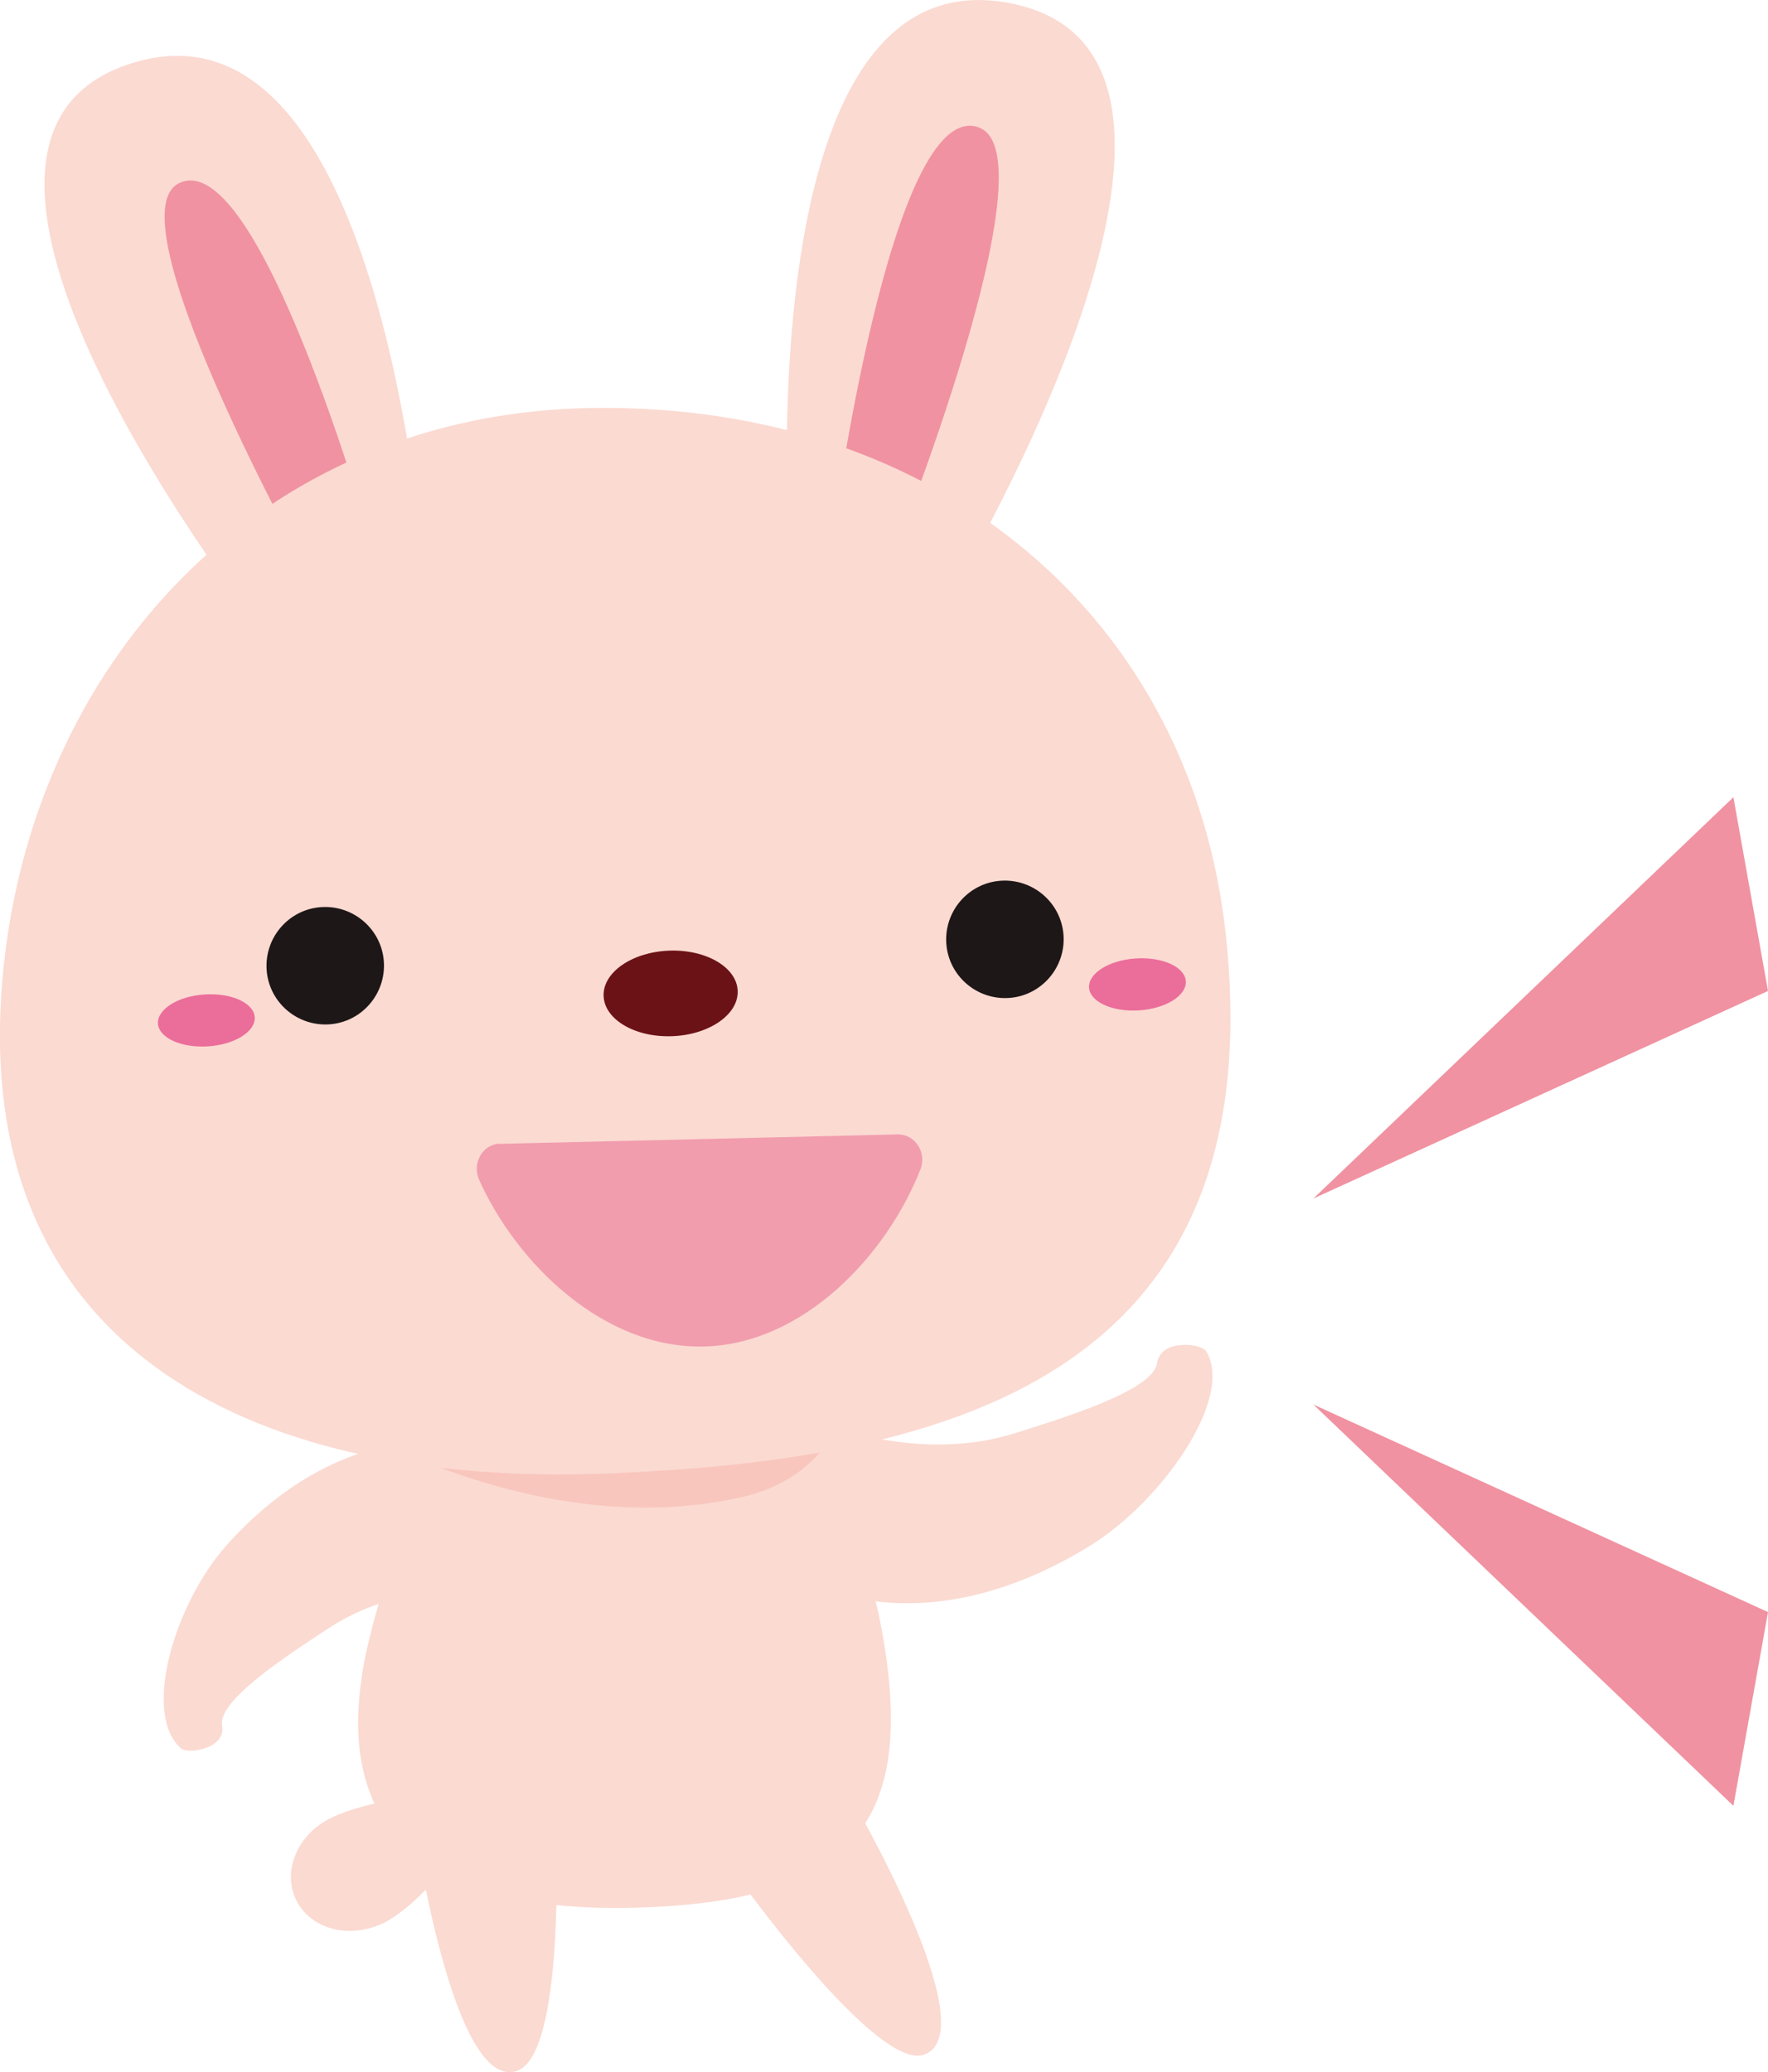 <?xml version="1.0" encoding="UTF-8"?><svg id="_レイヤー_2" xmlns="http://www.w3.org/2000/svg" viewBox="0 0 101.19 118.6"><defs><style>.cls-1{fill:#f19dae;}.cls-2{fill:#1d1717;}.cls-3{fill:#eb6d9a;}.cls-4,.cls-5{fill:#f092a1;}.cls-6{fill:#6b1217;}.cls-5,.cls-7{fill-rule:evenodd;}.cls-8,.cls-7{fill:#fbdad1;}.cls-9{fill:#f8c6bd;}</style></defs><g id="_レイヤー_1-2"><polygon class="cls-4" points="75.17 68.6 99.21 45.63 101.19 56.72 75.17 68.6"/><polygon class="cls-4" points="75.17 80.39 99.21 103.36 101.19 92.27 75.17 80.39"/><g><g><path class="cls-8" d="M43.63,80s7.37,4.28,14.5,2.02c2.88-.91,7.86-2.44,8.09-3.99,.21-1.42,2.54-1.15,2.82-.68,1.62,2.68-2.58,8.64-6.71,11.16-9.4,5.76-15.8,2.12-15.8,2.12l-2.91-10.63Z"/><path class="cls-8" d="M32.55,91.42s-7.99-2.01-13.75,1.78c-2.33,1.53-6.36,4.13-6.09,5.57,.25,1.32-1.95,1.65-2.34,1.31-2.29-2-.33-8.38,2.62-11.66,6.72-7.48,13.64-5.8,13.64-5.8l5.92,8.81Z"/><path class="cls-8" d="M23.67,104.17s2.19,15.54,5.89,14.37c2.78-.88,2.26-13.3,2.26-13.3l-8.14-1.08Z"/><path class="cls-8" d="M48.71,102.91s7.83,13.4,4.18,14.69c-2.75,.97-10.76-10.29-10.76-10.29l6.59-4.4Z"/><path class="cls-8" d="M21.87,110.1c-1.94,.91-4.15,.29-4.94-1.39-.79-1.68,.14-3.78,2.08-4.69,1.94-.91,6.63-1.9,7.42-.22,.79,1.68-2.63,5.4-4.56,6.31Z"/><path class="cls-8" d="M50.44,93.15c2.11,11.29-1.7,15.72-14.11,16.04-12.7,.33-17.69-5-15.22-15.28,2.05-8.49,6.3-15.84,14.4-16.05,8.1-.21,13.33,6.75,14.93,15.29Z"/></g><g><g><path class="cls-7" d="M7.32,3.69c-14.59,4.93,8.92,34.11,8.92,34.11l8.27-2.46S22.58-1.46,7.32,3.69Z"/><path class="cls-5" d="M10.24,10.49c-4.06,2.01,8.3,23.89,8.3,23.89l3.17-1.76S14.98,8.14,10.24,10.49Z"/></g><g><path class="cls-7" d="M57.99,.22c-15.87-3.36-12.71,33.32-12.71,33.32l8.55,1.49S73.16,3.43,57.99,.22Z"/><path class="cls-5" d="M56.02,7.29c-5.03-1.79-8.35,23.24-8.35,23.24l3.4,1.39s9.26-23.09,4.95-24.62Z"/></g><path class="cls-9" d="M49.01,76.36s.74,7.69-6.6,9.34c-11.25,2.53-22.03-3.92-22.03-3.92l28.63-5.42Z"/><path class="cls-8" d="M70.15,53.44c2.79,25.51-16.15,30.15-35.48,30.9C15.33,85.09-1.69,77.81,.13,56.15,1.64,38.25,14.67,23.57,34.02,23.35c19.99-.23,34.18,12.24,36.13,30.09Z"/><g><path class="cls-3" d="M67.87,56.16c.05,.82-1.14,1.57-2.67,1.67-1.53,.1-2.81-.48-2.87-1.3-.05-.82,1.14-1.57,2.67-1.67,1.53-.1,2.81,.48,2.87,1.3Z"/><path class="cls-3" d="M14.58,58.22c.05,.82-1.14,1.57-2.67,1.67-1.53,.1-2.81-.48-2.87-1.3-.05-.82,1.14-1.57,2.67-1.67,1.53-.1,2.81,.48,2.87,1.3Z"/><path class="cls-2" d="M21.97,55.05c.12,1.85-1.28,3.46-3.13,3.58-1.85,.12-3.46-1.28-3.58-3.13-.12-1.85,1.28-3.46,3.13-3.58,1.85-.12,3.46,1.28,3.58,3.13Z"/><path class="cls-2" d="M60.87,53.54c.12,1.85-1.28,3.46-3.13,3.58-1.85,.12-3.46-1.28-3.58-3.13-.12-1.85,1.28-3.46,3.13-3.58,1.85-.12,3.46,1.28,3.58,3.13Z"/><ellipse class="cls-6" cx="38.38" cy="56.86" rx="3.84" ry="2.45" transform="translate(-2.17 1.53) rotate(-2.22)"/></g></g></g><path class="cls-1" d="M28.62,65.46c-.99,.02-1.62,1.11-1.2,2.06,2.16,4.83,7.16,9.68,12.86,9.55,5.7-.13,10.47-5.22,12.4-10.14,.38-.96-.31-2.02-1.3-2l-22.75,.54Z"/></g></svg>